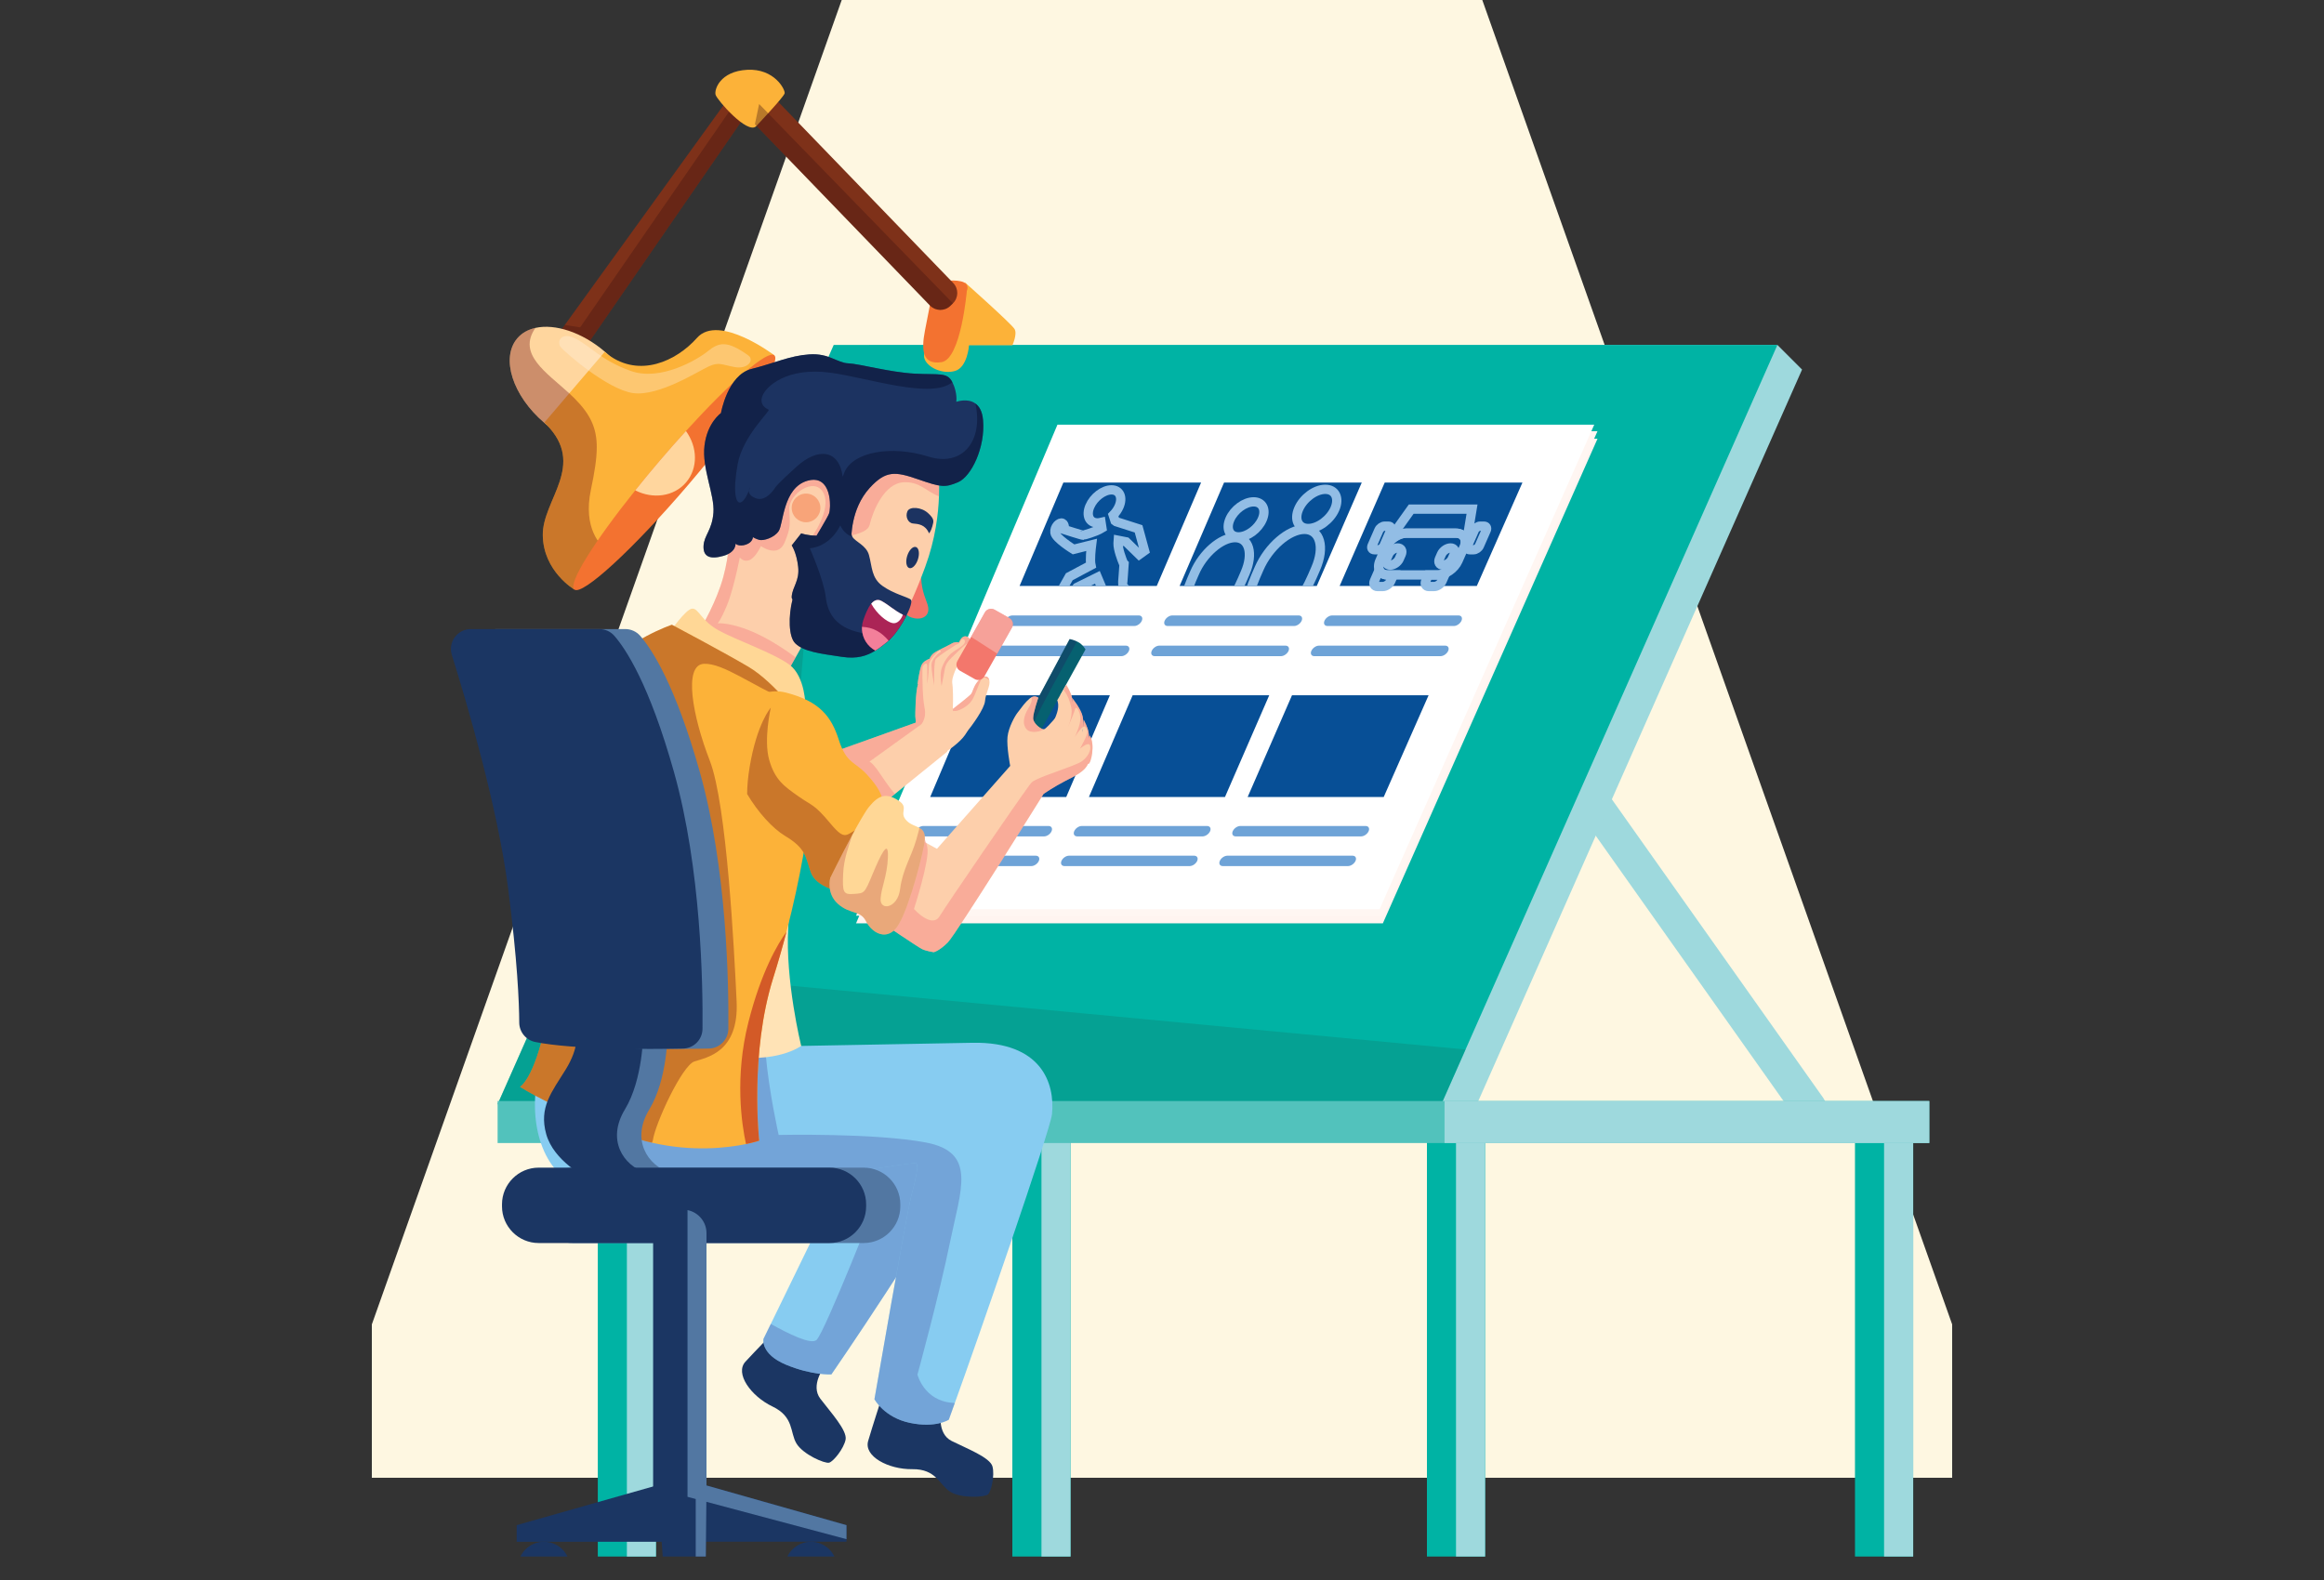 <svg xmlns="http://www.w3.org/2000/svg" xmlns:xlink="http://www.w3.org/1999/xlink" id="Layer_1" x="0px" y="0px" width="250px" height="170px" viewBox="0 0 250 170" xml:space="preserve"><rect x="0" y="0" width="250" height="170" fill="#333333" stroke="none"/><g id="BACKGROUND">	<polygon fill="#FEF7E1" points="210,142.5 210,159 40,159 40,142.5 51.747,109.381 94.448,-11 155.553,-11 169.611,28.637   179.186,55.633 180.889,60.427 198.467,109.989 199.477,112.835 200.072,114.511 202.605,121.65 205.736,130.48  "></polygon></g><g id="OBJECTS">	<g>		<path fill="#9ED9DD" d="M170.122,84.825l0.247-0.175c0.758-0.536,1.817-0.354,2.354,0.403l23.409,33.075   c0.537,0.759,0.355,1.818-0.402,2.354l-0.247,0.175c-0.759,0.536-1.817,0.354-2.354-0.403L169.72,87.18   C169.183,86.421,169.364,85.361,170.122,84.825z"></path>		<path fill="#9ED9DD" d="M193.862,39.745l-34.99,79.067H57.354l36.156-81.7h97.691l2.639,2.639   C193.841,39.752,193.849,39.749,193.862,39.745z"></path>		<polygon fill="#00B3A4" points="191.202,37.113 157.653,112.922 155.046,118.813 53.529,118.813 57.83,109.096 89.146,38.334    89.685,37.113   "></polygon>		<rect x="153.5" y="119.508" fill="#00B3A4" width="6.257" height="47.967"></rect>		<rect x="156.628" y="119.508" fill="#9ED9DD" width="3.129" height="47.967"></rect>		<rect x="199.546" y="119.508" fill="#00B3A4" width="6.26" height="47.967"></rect>		<rect x="202.675" y="119.508" fill="#9ED9DD" width="3.131" height="47.967"></rect>		<rect x="64.308" y="119.508" fill="#00B3A4" width="6.256" height="47.967"></rect>		<rect x="67.436" y="119.508" fill="#9ED9DD" width="3.128" height="47.967"></rect>		<rect x="108.902" y="119.508" fill="#00B3A4" width="6.259" height="47.967"></rect>		<rect x="112.034" y="119.508" fill="#9ED9DD" width="3.128" height="47.967"></rect>		<polygon opacity="0.49" fill="#0C8F82" points="157.653,112.922 155.046,118.813 53.529,118.813    57.83,109.096 89.146,38.334 83.353,105.897   "></polygon>		<rect x="53.529" y="118.465" fill="#52C2BC" width="154.013" height="4.52"></rect>		<rect x="155.394" y="118.465" fill="#9ED9DD" width="52.148" height="4.52"></rect>	</g>	<g>		<path fill="#7E3119" d="M79.979,12.728L62.041,38.727l-3.318-0.949l2.034-2.814L78.243,10.75c0,0,0.315-0.235,0.949,0.157   C79.821,11.303,79.979,12.728,79.979,12.728z"></path>		<path opacity="0.36" fill="#401412" d="M79.979,12.728L62.041,38.727l-3.318-0.949l2.034-2.814   l1.652,0.259l16.783-24.315C79.821,11.303,79.979,12.728,79.979,12.728z"></path>		<path fill="#FCB239" d="M103.847,30.429c0,0,4.979,4.425,5.295,4.979c0.316,0.553-0.237,1.739-0.237,1.739h-4.663   c0,0-0.158,2.371-1.501,2.766c-1.344,0.395-3.083-0.395-3.319-1.422s2.055-6.401,2.529-6.955   C102.424,30.982,103.847,30.429,103.847,30.429z"></path>		<path fill="#F37230" d="M104.005,31.298c0,0-0.623,7.349-2.722,7.666c-2.098,0.316-2.177-1.343-1.782-3.398   c0.395-2.055,0.79-4.188,1.027-4.742c0.237-0.553,1.817-0.79,2.845-0.553C104.4,30.508,104.005,31.298,104.005,31.298z"></path>		<path fill="#7E3119" d="M102.509,32.636c0,0,0,0.003-0.003,0.003l-0.28,0.273c-0.609,0.588-1.589,0.571-2.18-0.038L81.208,13.368   l-1.109-1.151c-0.588-0.609-0.57-1.589,0.039-2.181l0.284-0.273c0.609-0.588,1.589-0.57,2.177,0.039l19.951,20.658   C103.136,31.068,103.118,32.048,102.509,32.636z"></path>		<path fill="#FCB239" d="M81.324,13.596c0,0,3.003-3.161,3.083-3.557c0.079-0.395-1.106-2.687-4.031-2.529   c-2.924,0.158-3.556,2.134-3.398,2.687C77.135,10.751,80.375,14.465,81.324,13.596z"></path>		<path fill="#FFD69E" d="M67.959,46.917c-0.84,0.984-2.205,1.369-3.766,1.208c-1.722-0.179-3.679-1.022-5.439-2.468   c-0.073-0.056-0.144-0.116-0.213-0.175c-3.402-2.901-4.697-6.969-2.895-9.079c0.494-0.578,1.166-0.949,1.957-1.124   c2.093-0.465,4.995,0.452,7.462,2.559c0.133,0.112,0.259,0.228,0.385,0.343C68.562,41.054,69.692,44.887,67.959,46.917z"></path>		<path fill="#FCB239" d="M83.297,38.226l-17.97,21.046l-3.549,4.155c0,0-3.336-1.953-3.388-5.835   c-0.056-3.822,4.739-7.525,0.364-11.935c-0.063-0.067-0.129-0.133-0.196-0.196l2.677-3.136l3.812-4.462   c0.133,0.112,0.266,0.22,0.402,0.319c3.339,2.46,7.273,0.714,9.531-1.831C77.33,33.704,83.297,38.226,83.297,38.226z"></path>		<path opacity="0.36" fill="#401412" d="M102.509,32.636c0,0,0,0.003-0.003,0.003l-0.28,0.273   c-0.609,0.588-1.589,0.571-2.18-0.038L81.208,13.368l0.455-2.177L102.509,32.636z"></path>		<path opacity="0.36" fill="#721011" d="M65.328,59.272l-3.549,4.154c0,0-3.336-1.953-3.388-5.835   c-0.056-3.822,4.739-7.525,0.364-11.935c-0.073-0.056-0.144-0.116-0.213-0.175c-3.402-2.901-4.697-6.969-2.895-9.079   c0.493-0.578,1.166-0.949,1.957-1.124c-2.006,2.825,1.218,4.827,3.633,7.046c0.196,0.178,0.385,0.36,0.567,0.542   c1.711,1.726,2.391,3.171,2.391,5.257c0,1.239-0.238,2.706-0.634,4.592C62.692,56.836,64.592,58.719,65.328,59.272z"></path>		<path fill="#F37230" d="M83.296,38.228c0.841,0.719-3.29,6.944-9.231,13.902c-5.942,6.959-11.444,12.015-12.285,11.296   c-0.711-0.607,2.104-5.108,6.557-10.667c0.836-1.049,1.733-2.134,2.675-3.237c0.942-1.104,1.871-2.158,2.777-3.147   C78.579,41.109,82.585,37.621,83.296,38.228z"></path>		<path fill="#FFD69E" d="M73.789,46.375c1.256,1.719,1.32,4,0.013,5.529c-1.308,1.532-3.57,1.826-5.465,0.855   c0.835-1.05,1.733-2.134,2.675-3.237C71.955,48.419,72.883,47.365,73.789,46.375z"></path>		<path opacity="0.32" fill="#FFF4E7" d="M80.498,38.244c-2.308-1.667-3.182-1.401-4.356-0.455   s-5.114,3.257-8.295,2.121s-4.356-2.689-5.947-3.485s-2.007,0.379-1.591,0.909c0.417,0.531,5.038,4.583,7.803,4.962   c2.765,0.378,7.045-2.387,8.144-2.879c1.099-0.492,1.326-0.189,2.765,0.076C80.46,39.759,81.18,38.736,80.498,38.244z"></path>	</g>	<g>		<g>			<polygon fill="#FFF4F0" points="148.758,99.344 92.09,99.344 114.104,47.209 171.848,47.209    "></polygon>		</g>		<g>			<polygon fill="#FFF6F2" points="148.758,98.527 92.09,98.527 114.104,46.392 171.848,46.392    "></polygon>		</g>		<g>			<polygon fill="#FFFFFF" points="148.407,97.827 91.739,97.827 113.754,45.692 171.497,45.692    "></polygon>		</g>		<polygon fill="#074F96" points="124.436,63.045 109.679,63.045 114.39,51.92 129.205,51.92   "></polygon>		<path fill="#6EA3D7" d="M122.014,67.356h-13.587c-0.316,0-0.465-0.254-0.332-0.569l0,0c0.133-0.314,0.497-0.568,0.813-0.568   h13.593c0.317,0,0.464,0.254,0.329,0.568l0,0C122.696,67.102,122.331,67.356,122.014,67.356z"></path>		<path fill="#6EA3D7" d="M120.624,70.601h-13.572c-0.316,0-0.465-0.254-0.332-0.567l0,0c0.132-0.313,0.497-0.567,0.813-0.567   h13.578c0.316,0,0.463,0.254,0.329,0.567l0,0C121.305,70.347,120.939,70.601,120.624,70.601z"></path>		<polygon fill="#074F96" points="141.651,63.045 126.896,63.045 131.675,51.92 146.489,51.92   "></polygon>		<path fill="#6EA3D7" d="M139.203,67.356h-13.587c-0.317,0-0.464-0.254-0.329-0.569l0,0c0.135-0.314,0.501-0.568,0.817-0.568   h13.594c0.316,0,0.462,0.254,0.325,0.568l0,0C139.887,67.102,139.52,67.356,139.203,67.356z"></path>		<path fill="#6EA3D7" d="M137.792,70.601h-13.571c-0.316,0-0.463-0.254-0.329-0.567l0,0c0.135-0.313,0.5-0.567,0.816-0.567h13.577   c0.316,0,0.462,0.254,0.326,0.567l0,0C138.476,70.347,138.108,70.601,137.792,70.601z"></path>		<polygon fill="#074F96" points="158.866,63.045 144.11,63.045 148.959,51.92 163.774,51.92   "></polygon>		<g>			<g>				<defs>					<polygon id="SVGID_1_" points="141.651,63.045 126.896,63.045 131.675,51.92 146.489,51.92      "></polygon>				</defs>				<clipPath id="SVGID_2_">					<use xlink:href="#SVGID_1_"></use>				</clipPath>				<g clip-path="url(#SVGID_2_)">					<path fill="none" stroke="#92BDE5" stroke-miterlimit="10" d="M133.952,61.631c-0.9,2.086-1.491,3.775-4.35,3.775      c-2.859,0-1.994-1.689-1.097-3.775c0.897-2.089,2.849-3.785,4.354-3.785S134.854,59.542,133.952,61.631z"></path>					<path fill="none" stroke="#92BDE5" stroke-miterlimit="10" d="M135.787,55.882c-0.449,1.04-1.593,1.883-2.554,1.883      c-0.963,0-1.379-0.843-0.932-1.883c0.448-1.041,1.593-1.886,2.556-1.886C135.82,53.996,136.237,54.841,135.787,55.882z"></path>					<path fill="none" stroke="#92BDE5" stroke-miterlimit="10" d="M141.528,61.187c-1.014,2.332-1.68,4.22-4.874,4.22      c-3.195,0-2.224-1.888-1.215-4.22c1.011-2.336,3.195-4.232,4.879-4.232S142.543,58.851,141.528,61.187z"></path>					<path fill="none" stroke="#92BDE5" stroke-miterlimit="10" d="M143.597,54.757c-0.506,1.164-1.787,2.106-2.861,2.106      c-1.076,0-1.539-0.942-1.035-2.106c0.504-1.165,1.785-2.109,2.862-2.109S144.103,53.593,143.597,54.757z"></path>				</g>			</g>		</g>		<g>			<g>				<defs>					<polygon id="SVGID_3_" points="124.436,63.045 109.679,63.045 114.39,51.92 129.205,51.92      "></polygon>				</defs>				<clipPath id="SVGID_4_">					<use xlink:href="#SVGID_3_"></use>				</clipPath>				<path clip-path="url(#SVGID_4_)" fill="none" stroke="#92BDE5" stroke-miterlimit="10" d="M120.744,62.963     c0.026-0.061,0.177-2.307,0.177-2.307s-0.027-0.028-0.078-0.068c-0.162-0.395-0.591-1.506-0.57-2.136     c0.004-0.11,0.01-0.216,0.018-0.32l0.857,0.168l1.401,1.369l0.573-0.411l-0.643-2.358l-2.387-0.764     c-0.06-0.05-0.113-0.088-0.146-0.111l-0.195-0.604c0.266-0.272,0.491-0.592,0.638-0.937c0.418-0.982,0.051-1.778-0.82-1.778     s-1.916,0.796-2.333,1.778c-0.417,0.981-0.049,1.776,0.82,1.776c0.126,0,0.256-0.019,0.387-0.05l0.092,0.608     c-0.744,0.454-1.964,0.748-2.005,0.769c-0.059,0.03-2.049-0.611-2.049-0.611s0.095-0.548-0.199-0.686s-0.887,0.396-0.8,1.021     c0.087,0.624,2.001,1.798,2.001,1.798l1.94-0.486c-0.05,0.392-0.19,1.619-0.068,2.189l-2.328,1.24l-1.427,2.531l0.813,0.348     l1.437-1.727l2.199-1.086l0.735,1.753l1.717,1.121l1.409-0.727C121.91,64.266,120.718,63.023,120.744,62.963z"></path>			</g>		</g>		<g>			<path fill="none" stroke="#92BDE5" stroke-miterlimit="10" d="M157.819,58.022l-0.217,0.071    c-0.078-0.435-0.434-0.725-0.984-0.725h-5.352c-0.551,0-1.16,0.29-1.621,0.725l-0.149-0.071l2.312-3.242h6.542L157.819,58.022z"></path>			<path fill="none" stroke="#92BDE5" stroke-miterlimit="10" d="M148.257,59.15h-0.413c-0.237,0-0.348-0.193-0.245-0.43    l0.732-1.678c0.104-0.237,0.383-0.431,0.621-0.431h0.413c0.238,0,0.349,0.194,0.245,0.431l-0.733,1.678    C148.774,58.957,148.494,59.15,148.257,59.15z"></path>			<path fill="none" stroke="#92BDE5" stroke-miterlimit="10" d="M158.521,59.15h-0.412c-0.238,0-0.348-0.193-0.243-0.43    l0.738-1.678c0.104-0.237,0.385-0.431,0.622-0.431h0.414c0.237,0,0.348,0.194,0.242,0.431l-0.738,1.678    C159.038,58.957,158.759,59.15,158.521,59.15z"></path>			<path fill="none" stroke="#92BDE5" stroke-miterlimit="10" d="M149.896,61.863l-0.284,0.648c-0.144,0.328-0.53,0.596-0.86,0.596    h-0.566c-0.33,0-0.482-0.268-0.339-0.596l0.511-1.167c0.002-0.007,0.006-0.014,0.012-0.021c0.137,0.332,0.463,0.54,0.932,0.54    H149.896z"></path>			<path fill="none" stroke="#92BDE5" stroke-miterlimit="10" d="M155.507,61.656l-0.376,0.856    c-0.144,0.328-0.531,0.595-0.857,0.595h-0.57c-0.329,0-0.478-0.268-0.334-0.595l0.284-0.648h0.99    C154.923,61.863,155.224,61.786,155.507,61.656z"></path>			<path fill="none" stroke="#92BDE5" stroke-miterlimit="10" d="M154.646,61.863H149.3c-0.844,0-1.23-0.68-0.863-1.52l0.635-1.452    c0.367-0.841,1.35-1.523,2.195-1.523h5.354c0.844,0,1.229,0.682,0.859,1.523l-0.639,1.452    C156.472,61.183,155.488,61.863,154.646,61.863z"></path>			<path fill="none" stroke="#92BDE5" stroke-miterlimit="10" d="M149.542,60.807L149.542,60.807c-0.377,0-0.552-0.307-0.388-0.683    l0.212-0.484c0.164-0.376,0.607-0.684,0.984-0.684l0,0c0.379,0,0.553,0.308,0.389,0.684l-0.213,0.484    C150.362,60.5,149.919,60.807,149.542,60.807z"></path>			<path fill="none" stroke="#92BDE5" stroke-miterlimit="10" d="M155.232,60.807L155.232,60.807c-0.378,0-0.552-0.307-0.386-0.683    l0.212-0.484c0.165-0.376,0.609-0.684,0.987-0.684l0,0c0.377,0,0.551,0.308,0.386,0.684l-0.213,0.484    C156.054,60.5,155.61,60.807,155.232,60.807z"></path>		</g>		<path fill="#6EA3D7" d="M156.392,67.356h-13.587c-0.316,0-0.462-0.254-0.325-0.569l0,0c0.137-0.314,0.505-0.568,0.821-0.568   h13.593c0.316,0,0.461,0.254,0.322,0.568l0,0C157.077,67.102,156.708,67.356,156.392,67.356z"></path>		<path fill="#6EA3D7" d="M154.962,70.601H141.39c-0.316,0-0.461-0.254-0.324-0.567l0,0c0.137-0.313,0.503-0.567,0.819-0.567h13.577   c0.316,0,0.461,0.254,0.322,0.567l0,0C155.646,70.347,155.278,70.601,154.962,70.601z"></path>		<polygon fill="#074F96" points="114.7,85.752 100.064,85.752 104.698,74.808 119.392,74.808   "></polygon>		<path fill="#6EA3D7" d="M112.313,89.992H98.836c-0.313,0-0.462-0.25-0.332-0.559l0,0c0.131-0.309,0.492-0.561,0.806-0.561h13.482   c0.314,0,0.461,0.252,0.329,0.561l0,0C112.989,89.742,112.627,89.992,112.313,89.992z"></path>		<path fill="#6EA3D7" d="M110.946,93.186H97.484c-0.313,0-0.461-0.25-0.331-0.559l0,0c0.13-0.309,0.491-0.559,0.804-0.559h13.467   c0.313,0,0.46,0.25,0.328,0.559l0,0C111.62,92.936,111.259,93.186,110.946,93.186z"></path>		<polygon fill="#074F96" points="131.775,85.752 117.14,85.752 121.841,74.808 136.535,74.808   "></polygon>		<path fill="#6EA3D7" d="M129.362,89.992h-13.477c-0.313,0-0.46-0.25-0.328-0.559l0,0c0.133-0.309,0.495-0.561,0.809-0.561h13.482   c0.314,0,0.46,0.252,0.326,0.561l0,0C130.04,89.742,129.677,89.992,129.362,89.992z"></path>		<path fill="#6EA3D7" d="M127.976,93.186h-13.462c-0.313,0-0.46-0.25-0.328-0.559l0,0c0.132-0.309,0.494-0.559,0.808-0.559h13.466   c0.314,0,0.459,0.25,0.326,0.559l0,0C128.651,92.936,128.288,93.186,127.976,93.186z"></path>		<polygon fill="#074F96" points="148.851,85.752 134.215,85.752 138.984,74.808 153.678,74.808   "></polygon>		<path fill="#6EA3D7" d="M146.411,89.992h-13.477c-0.313,0-0.459-0.25-0.324-0.559l0,0c0.135-0.309,0.498-0.561,0.813-0.561h13.482   c0.313,0,0.458,0.252,0.321,0.561l0,0C147.091,89.742,146.726,89.992,146.411,89.992z"></path>		<path fill="#6EA3D7" d="M145.004,93.186h-13.461c-0.313,0-0.458-0.25-0.324-0.559l0,0c0.134-0.309,0.497-0.559,0.812-0.559h13.467   c0.313,0,0.457,0.25,0.321,0.559l0,0C145.682,92.936,145.317,93.186,145.004,93.186z"></path>	</g>	<g>		<g>			<path fill="#1B3663" d="M83.325,143.229c0,0-1.97,2.017-3.135,3.279s0.58,3.71,2.912,4.827c2.331,1.115,1.862,2.794,2.575,3.976    s3.058,2.196,3.52,2.064c0.461-0.132,1.568-1.495,1.766-2.479c0.198-0.983-1.631-2.97-2.722-4.409    c-1.09-1.439,0.404-3.367,0.404-3.367l-5.465-3.963"></path>			<path fill="#87CCF1" d="M106.583,119.373c-0.343,1.063-0.994,2.492-1.855,4.137c-4.641,8.929-15.295,24.371-15.295,24.371    s-2.086,0.115-4.869-1.043c-2.782-1.158-2.433-2.779-2.433-2.779l0.788-1.613l6.076-12.479l2.058-4.221    c0,0-2.965,0.35-6.185,0.729c-3.213,0.374-6.678,0.78-7.721,0.896c-2.086,0.231-13.444,2.086-16.688-0.812    c-3.245-2.898-3.71-8.807-1.74-13.676c0,0,14.833,0.928,18.89,0.813s21.095-1.159,23.181-0.697    C102.877,113.461,108.785,112.537,106.583,119.373z"></path>			<path opacity="0.48" fill="#5E79BB" d="M104.764,123.048c0.003,0.122-0.007,0.276-0.035,0.462    c-4.641,8.929-15.295,24.371-15.295,24.371s-2.086,0.115-4.869-1.043c-2.782-1.158-2.433-2.779-2.433-2.779l0.788-1.613    c1.876,1.057,4.361,2.281,4.924,1.719c0.935-0.932,6.65-15.516,6.65-15.516s-2.338,1.197-5.499,1.319    c-1.358,0.052-2.874-0.095-4.417-0.62c0,0,0.07-1.264,0.291-2.873c0.273-2.02,0.784-4.578,1.694-5.877    c1.631-2.334,5.95-2.334,12.132-1.865C104.879,119.197,104.645,120.014,104.764,123.048z"></path>			<path fill="#1B3663" d="M94.747,150.711c0,0-0.872,2.682-1.357,4.329c-0.484,1.647,2.165,3.068,4.749,3.036    s2.907,1.68,4.07,2.423s3.715,0.614,4.071,0.291c0.355-0.323,0.743-2.035,0.484-3.005c-0.258-0.969-2.778-1.938-4.394-2.745    s-1.131-3.198-1.131-3.198l-6.655-1.131"></path>			<path fill="#87CCF1" d="M102.709,150.965c-0.406,1.131-0.644,1.785-0.644,1.785s-1.393,0.928-4.172,0.346    c-2.782-0.577-3.826-2.548-3.826-2.548s3.476-20.049,3.941-21.788c0.462-1.739,0.812-3.244,0.578-3.591    c-0.231-0.351-18.775,3.476-25.033,2.086c-6.254-1.394-7.763-4.057-9.037-7.417c-0.389-1.025-0.508-2.265-0.479-3.524    c0.063-2.866,0.896-5.831,1.057-6.56c0.234-1.043,9.968-1.158,13.675-0.928c3.71,0.231,7.42,3.711,7.42,3.711    s16.343-0.307,18.458-0.34c7.35-0.117,8.867,4.316,8.517,7.7C112.986,121.605,105.194,144.098,102.709,150.965z"></path>			<path opacity="0.48" fill="#5E79BB" d="M102.429,150.934c0.095,0.007,0.186,0.018,0.28,0.031    c-0.406,1.131-0.644,1.785-0.644,1.785s-1.393,0.928-4.172,0.346c-2.783-0.577-3.826-2.547-3.826-2.547    s3.476-20.049,3.941-21.789c0.462-1.739,0.812-3.244,0.578-3.591c-0.231-0.35-18.775,3.476-25.033,2.086    c-6.254-1.394-7.763-4.057-9.037-7.417c-0.389-1.025-0.508-2.264-0.479-3.523c2.24-3.043,5.817-4.383,7.781-5.17    c2.026-0.813,10.545,2.219,10.545,2.219c0.35,4.085,1.4,8.75,1.4,8.75s10.381-0.23,15.866,0.819    c5.484,1.05,3.734,5.016,2.565,10.731c-1.166,5.719-3.5,14.234-3.5,14.234S99.394,150.699,102.429,150.934z"></path>		</g>		<g>			<path fill="#F37368" d="M99.131,60.973c-0.152,1.87,0.151,2.729,0.606,3.942s-0.354,1.769-1.314,1.617    c-0.96-0.152-1.516-0.859-1.516-1.466s0.505-2.476,1.011-2.88C98.424,61.782,99.131,60.973,99.131,60.973z"></path>			<path fill="#FDCFAB" d="M101.008,53.402c-0.063,1.852-0.378,4.592-1.474,7.571c-1.971,5.355-3.587,8.187-6.367,9.248    s-6.923-0.658-6.923-0.658s-0.322,0.574-0.658,1.172c-0.301,0.532-0.612,1.088-0.707,1.253c-0.2,0.357-5.961-1.313-7.025-2.02    c-1.061-0.707-2.373-2.527-2.373-2.527s1.617-2.73,2.324-5.355c0.087-0.329,0.165-0.651,0.234-0.959    c0.473-2.18,0.473-3.843,0.473-3.843s-0.938-2.237-1.225-5.072c-0.213-2.044-0.084-4.396,0.973-6.451    c2.527-4.9,10.056-8.386,16.219-4.396c1.582,1.025,2.779,2.16,3.682,3.28c2.622,3.245,2.79,6.374,2.79,6.374    S101.06,51.926,101.008,53.402z"></path>			<path opacity="0.46" fill="#F48383" d="M101.008,53.402c-1.421-0.563-2.086-1.606-3.808-1.512    c-2.051,0.112-3.269,2.989-3.658,4.595c-0.389,1.607-6.314,1.442-6.314,1.442s2.328-3.157,1.33-4.932    c-0.998-1.771-3.71,0.224-3.658,1.774c0.056,1.551,0.224,1.883-0.497,3.599c-0.721,1.719-2.548,0.389-2.548,0.389    s-0.553,1.218-1.218,1.498c-0.665,0.276-1.054-0.28-1.054-0.28s-0.108,0.567-0.287,1.354c-0.262,1.155-0.668,2.779-1.095,3.797    c-0.721,1.719-0.998,1.939-0.998,1.939s1.715-0.165,4.764,1.386c1.403,0.714,2.667,1.568,3.619,2.282    c-0.301,0.532-0.612,1.088-0.707,1.253c-0.2,0.357-5.96-1.313-7.025-2.02c-1.061-0.707-2.373-2.527-2.373-2.527    s1.617-2.73,2.324-5.355c0.087-0.329,0.165-0.651,0.234-0.959c0.473-2.181,0.473-3.843,0.473-3.843s-0.938-2.236-1.225-5.072    c0.116-0.178,0.235-0.36,0.357-0.542c3.157-4.711,10.136-7.977,12.684-7.977c1.701,0,5.397,0.395,7.833,0.952    c2.621,3.245,2.79,6.374,2.79,6.374S101.06,51.926,101.008,53.402z"></path>			<path fill="#1C3361" d="M99.939,57.386c-0.404-0.96-1.163-1.011-1.718-1.061c-0.556-0.051-0.859-0.758-0.606-1.314    c0.252-0.556,1.516-0.455,2.224,0.202s0.606,0.859,0.455,1.415C100.142,57.184,99.939,57.386,99.939,57.386z"></path>			<path fill="#1C3361" d="M98.749,60.17c-0.196,0.625-0.615,1.052-0.935,0.951c-0.319-0.1-0.419-0.689-0.222-1.314    c0.196-0.626,0.615-1.052,0.934-0.952C98.846,58.956,98.946,59.544,98.749,60.17z"></path>			<circle fill="#F8A479" cx="86.708" cy="54.65" r="1.543"></circle>			<path fill="#1C3361" d="M103.073,51.876c-1.414,0.605-1.82,0.557-4.294-0.301c-2.478-0.861-3.486-0.962-5.208,0.907    c-1.071,1.169-1.554,2.555-1.774,3.581c-0.133,0.613-0.175,1.099-0.192,1.323c-0.01,0.14,0.024,0.266,0.098,0.381v0.003    c0.346,0.55,1.477,0.896,1.771,1.939c0.354,1.264,0.252,2.478,1.463,3.336c1.214,0.861,2.628,1.162,3.035,1.463    c0.189,0.144-0.046,0.903-0.49,1.785c-0.413,0.815-1.008,1.732-1.606,2.359c-0.129,0.133-0.255,0.255-0.381,0.357    c-0.444,0.364-0.872,0.707-1.327,0.99c-0.931,0.581-1.978,0.914-3.574,0.676c-2.376-0.354-4.144-0.557-5.054-1.466    c-0.71-0.707-0.738-2.923-0.287-4.701c-0.063-0.094-0.094-0.2-0.084-0.312c0.078-1.082,0.865-1.684,0.693-3.224    c-0.175-1.54-0.693-2.289-0.693-2.289l1.022-1.298c0,0,0.641,0.241,1.648,0.249c0.179-0.298,0.36-0.603,0.532-0.896    c0.389-0.658,0.717-1.243,0.809-1.474c0.056-0.144,0.098-0.424,0.108-0.77c0.038-1.26-0.375-3.364-2.433-2.769    c-2.629,0.756-2.58,4.648-3.083,5.408c-0.504,0.756-1.669,1.06-2.072,0.959c-0.406-0.102-0.707-0.301-0.707-0.301    s0,0.556-0.76,0.808c-0.756,0.252-1.113-0.102-1.113-0.102s0.105,0.907-1.312,1.313c-1.414,0.402-2.174,0.101-2.125-1.061    c0.052-1.162,0.914-1.67,1.064-3.588c0.15-1.921-1.264-4.75-0.959-7.228c0.301-2.475,1.768-3.486,1.768-3.486    s0.707-4.096,3.283-4.75c2.58-0.658,4.095-1.417,6.216-1.568c2.125-0.15,2.982,0.91,4.193,0.963    c1.214,0.049,4.448,0.959,7.126,1.109c2.642,0.147,3.514-0.192,4.074,0.917c0.007,0.014,0.014,0.032,0.021,0.045    c0.553,1.159,0.402,2.072,0.402,2.072s1.201-0.441,2.058,0.182c0.409,0.294,0.742,0.836,0.822,1.785    C106.006,48.138,104.487,51.271,103.073,51.876z"></path>			<path opacity="0.53" fill="#0B1433" d="M105.75,45.205c-0.081-0.949-0.413-1.491-0.822-1.785    c0.875,3.983-1.365,6.868-5.072,5.702c-3.875-1.218-8.085-0.557-9.027,1.715c-0.061,0.146-0.119,0.3-0.176,0.457    c-0.403-3.003-2.716-3.103-4.92-1.122c-2.215,1.995-2.328,2.271-2.328,2.271s-0.941,1.606-2.104,1.166    c-0.633-0.241-0.76-0.567-0.739-0.812c-0.171,0.424-0.494,1.103-0.868,1.253c-0.553,0.221-0.885-1.162-0.333-4.154    c0.553-2.989,3.545-5.705,3.322-5.813c-0.22-0.112-1.05-0.5-0.662-1.498c0.385-0.998,2.601-3.102,7.255-2.492    c4.046,0.528,10.907,2.909,13.167,1.029c-0.56-1.109-1.431-0.77-4.074-0.917c-2.677-0.15-5.912-1.06-7.126-1.109    c-1.211-0.052-2.068-1.113-4.193-0.962c-2.121,0.15-3.637,0.91-6.216,1.568c-2.576,0.655-3.283,4.75-3.283,4.75    s-1.466,1.012-1.768,3.486c-0.305,2.478,1.109,5.306,0.959,7.228c-0.15,1.918-1.011,2.426-1.064,3.588    c-0.049,1.162,0.71,1.463,2.125,1.06c1.417-0.406,1.313-1.313,1.313-1.313s0.357,0.354,1.113,0.102    c0.759-0.252,0.759-0.809,0.759-0.809s0.301,0.2,0.707,0.301c0.402,0.101,1.568-0.203,2.072-0.959    c0.504-0.759,0.455-4.651,3.083-5.408c2.625-0.759,2.576,2.88,2.324,3.539c-0.091,0.23-0.42,0.815-0.809,1.473    c-0.171,0.294-0.354,0.599-0.532,0.896c-1.008-0.007-1.648-0.249-1.648-0.249l-1.022,1.298c0,0,0.519,0.749,0.693,2.289    c0.171,1.54-0.616,2.142-0.693,3.224c-0.01,0.112,0.021,0.217,0.084,0.312c-0.451,1.778-0.423,3.994,0.287,4.7    c0.91,0.91,2.678,1.113,5.054,1.467c1.596,0.238,2.643-0.095,3.574-0.676c0.455-0.284,0.882-0.626,1.327-0.99    c0.126-0.102,0.252-0.224,0.381-0.357c-0.763-0.189-1.708-0.333-2.72-0.476c-3.101-0.444-4.099-2.051-4.319-3.935    c-0.22-1.883-1.719-5.261-1.719-5.261s0.528,0,1.211-0.325c0.469-0.224,1.012-0.599,1.505-1.229    c0.232-0.297,0.416-0.592,0.566-0.895c0.242,0.512,0.61,0.926,1.149,1.174c0.049,0.021,0.098,0.042,0.154,0.06    c-0.074-0.116-0.108-0.241-0.098-0.381c0.018-0.224,0.06-0.711,0.192-1.323c0.221-1.025,0.704-2.412,1.774-3.581    c1.722-1.869,2.73-1.768,5.208-0.906c2.474,0.857,2.88,0.906,4.294,0.301C104.487,51.271,106.006,48.138,105.75,45.205z"></path>			<path opacity="0.53" fill="#0B1433" d="M80.693,52.443c0,0-0.046,0.147-0.13,0.354    C80.578,52.594,80.693,52.443,80.693,52.443z"></path>			<path fill="#AB2456" d="M97.479,66.292c-0.48,0.945-1.201,2.03-1.894,2.635c-0.03,0.03-0.063,0.056-0.093,0.081    c-0.447,0.364-0.874,0.707-1.328,0.99c-0.093-0.048-0.19-0.109-0.29-0.181c-0.825-0.589-1.191-1.514-1.147-2.371    c0.011-0.246,0.058-0.487,0.137-0.712c0.197-0.565,0.475-1.321,0.855-1.78c0.304-0.359,0.67-0.538,1.115-0.292    c0.813,0.447,1.367,1.027,2.29,1.474C97.236,66.19,97.354,66.244,97.479,66.292z"></path>			<path fill="#F37F9A" d="M95.585,68.928c-0.03,0.03-0.063,0.056-0.093,0.081c-0.447,0.364-0.874,0.707-1.328,0.99    c-0.093-0.048-0.19-0.109-0.29-0.181c-0.825-0.589-1.191-1.514-1.147-2.371C93.947,67.49,94.832,68.038,95.585,68.928z"></path>			<path fill="#FFFFFF" d="M97.125,66.137c-0.169,0.48-0.57,1.02-1.126,0.902c-0.649-0.142-1.683-1.003-2.279-2.084    c0.304-0.359,0.67-0.538,1.115-0.292C95.648,65.11,96.202,65.689,97.125,66.137z"></path>		</g>		<g>			<path fill="#FFE3B6" d="M78.306,113.578c5.215,0.928,7.88-1.043,7.88-1.043s-1.738-7.068-1.391-12.748    c0.348-5.678-2.55-7.301-4.404-5.446c-1.854,1.854-4.172,10.546-3.94,13.791S78.306,113.578,78.306,113.578z"></path>			<path fill="#FFD796" d="M86.65,76.03c0,0,0-3.245-1.738-4.52c-1.739-1.274-5.795-2.666-7.649-3.708    c-1.854-1.043-2.086-2.318-2.782-2.318c-0.695,0-2.434,2.549-2.434,2.549s0.463,1.854,1.97,2.781    c1.506,0.927,2.781,0.232,4.52,1.159s4.288,2.897,5.447,4.288c1.159,1.391,1.97,2.086,2.434,1.391    C86.882,76.957,86.65,76.03,86.65,76.03z"></path>			<path fill="#FCB239" d="M87.347,85.765c-0.458,3.647-1.201,8.589-2.741,14.483c-0.417,1.596-0.889,3.258-1.432,4.987    c-2.551,8.11-1.508,17.497-1.508,17.497s-0.508,0.176-1.414,0.364c-1.942,0.399-5.695,0.868-10.129-0.15    c-0.878-0.2-1.785-0.462-2.709-0.792c-7.767-2.781-11.473-5.215-11.473-5.215s1.505-0.812,2.779-6.839    c1.277-6.027-0.346-10.431-0.346-16.688s3.475-17.616,6.258-21.092c2.783-3.475,7.647-5.1,7.647-5.1s5.681,3.014,8.229,4.522    c1.505,0.889,3.01,2.422,3.99,3.532c0.682,0.77,1.109,1.333,1.109,1.333S87.924,81.13,87.347,85.765z"></path>			<path opacity="0.36" fill="#721011" d="M79.24,107.734c0.263,5.514-3.237,6.038-4.55,6.476    c-1.312,0.438-4.2,6.651-4.462,8.487c-0.01,0.081-0.045,0.165-0.105,0.249c-0.878-0.199-1.785-0.462-2.709-0.791    c-7.767-2.782-11.473-5.216-11.473-5.216s1.505-0.812,2.779-6.838c1.277-6.027-0.346-10.431-0.346-16.689    c0-6.258,3.475-17.616,6.258-21.091c2.783-3.476,7.647-5.1,7.647-5.1s5.681,3.013,8.229,4.522c1.505,0.889,3.01,2.422,3.99,3.532    c-3.563-1.501-6.7-3.934-8.758-3.854c-2.275,0.087-1.225,5.688,0.612,10.413C78.19,86.559,78.978,102.223,79.24,107.734z"></path>			<path fill="#D35A27" d="M83.173,105.234c-2.549,8.112-1.506,17.5-1.506,17.5s-0.51,0.174-1.416,0.361    c-0.461-2.104-1.24-7.206,0.257-13.109c1.379-5.438,3.157-8.433,4.098-9.737C84.191,101.844,83.716,103.508,83.173,105.234z"></path>			<g>				<g>					<g>						<path fill="#FDCFAB" d="M101.904,80.872l-5.639,4.56l-2.832,2.293l-1.452,1.173c0,0-2.202-1.394-2.898-3.129       c-0.147-0.368-0.249-0.784-0.312-1.211c-0.252-1.582-0.035-3.312-0.035-3.312l9.79-3.503l0.273-0.098       c0,0,0.192-0.039,0.486,0.021c0.396,0.084,0.969,0.354,1.501,1.148c0.77,1.151,1.029,1.81,1.095,1.999       C101.896,80.851,101.904,80.872,101.904,80.872z"></path>						<path fill="#FDCFAB" d="M104.126,78.285c0,0.154-0.046,0.315-0.126,0.479c-0.392,0.819-1.606,1.701-2.117,2.047       c-0.14,0.098-0.228,0.151-0.228,0.151s-2.163-0.515-2.678-1.134c-0.395-0.473-0.427-1.194-0.42-1.501       c0.003-0.091,0.007-0.147,0.007-0.147l-0.039-0.438l-0.063-0.693c0,0,0-2.548,0.294-3.458c0.032-0.112,0.07-0.196,0.116-0.252       c0.07-0.087,0.196-0.171,0.36-0.249c0.115-0.056,0.245-0.108,0.392-0.157c0.038-0.011,0.081-0.024,0.122-0.039       c0.032-0.007,0.06-0.017,0.091-0.024c0.066-0.021,0.137-0.039,0.207-0.056c0.091-0.021,0.186-0.042,0.28-0.06       c0.053-0.014,0.108-0.024,0.165-0.035c0.081-0.014,0.168-0.028,0.252-0.039c0.154-0.024,0.305-0.042,0.452-0.052       c0.116-0.007,0.228-0.014,0.329-0.014c0.045,0,0.095,0,0.137,0.003c0.228,0.007,0.406,0.039,0.511,0.102       c0.115,0.07,0.196,0.311,0.249,0.644c0.122,0.749,0.112,1.971,0.087,2.72v0.011c0,0.066-0.003,0.129-0.007,0.186       c0,0.017,0,0.032-0.003,0.045v0.049c-0.007,0.227-0.014,0.364-0.014,0.364S104.126,77.151,104.126,78.285z"></path>						<path fill="#FDCFAB" d="M105.964,75.415c-0.066,0.851-1.417,2.664-1.963,3.35c-0.007,0.01-0.017,0.021-0.024,0.031       c-0.532,0.662-1.229,0-1.558-0.794c-0.333-0.794-0.133-1.558-0.133-1.558s0.081-0.063,0.21-0.165c0,0,0,0,0.003,0       c0.518-0.402,1.817-1.414,1.974-1.624c0.196-0.266,0.196-0.697,0.693-1.327c0.49-0.62,1.106-0.76,1.25-0.165       c0.007,0.011,0.007,0.021,0.011,0.032C106.559,73.826,106.027,74.554,105.964,75.415z"></path>						<path fill="#FDCFAB" d="M104.392,69.125c-0.007,0.392-0.241,0.857-0.651,1.323c-0.497,0.56-1.292,2.118-1.323,2.916       c-0.035,0.794-0.563,0.76-1.095,0.56c-0.27-0.102-0.42-0.315-0.504-0.5c-0.073-0.175-0.091-0.325-0.091-0.325       c-0.021-0.105-0.01-0.259,0.014-0.417c0.042-0.339,0.15-0.71,0.15-0.71s1.26-1.757,1.393-1.89       c0.105-0.102,0.438-0.354,0.752-0.798c0.039-0.052,0.077-0.108,0.112-0.168c0.046-0.07,0.087-0.144,0.13-0.224       c0.364-0.697,0.994-0.43,1.092,0C104.389,68.964,104.396,69.044,104.392,69.125z"></path>						<path fill="#FDCFAB" d="M103.178,69.122c0,0-0.021,0.042-0.056,0.116v0.003c-0.07,0.151-0.196,0.424-0.346,0.739       c-0.105,0.224-0.221,0.469-0.333,0.704c-0.161,0.339-0.319,0.658-0.424,0.857c-0.2,0.378-0.256,0.766-0.36,1.078       c-0.052,0.144-0.112,0.273-0.207,0.371c-0.038,0.042-0.081,0.077-0.129,0.109c-0.039,0.024-0.077,0.049-0.116,0.073       c-0.129,0.081-0.259,0.171-0.389,0.252c-0.108,0.07-0.217,0.133-0.322,0.186c-0.007,0.003-0.014,0.007-0.021,0.011       c-0.137,0.066-0.266,0.108-0.378,0.108c-0.294,0-0.483-0.235-0.521-0.291c-0.003-0.007-0.007-0.01-0.007-0.01       s0.021-0.207,0.056-0.494c0.031-0.291,0.077-0.662,0.122-0.99v-0.003c0.042-0.315,0.084-0.588,0.119-0.697       c0.035-0.123,0.077-0.241,0.129-0.36c0.087-0.207,0.21-0.399,0.399-0.567c0.297-0.266,1.526-0.798,1.957-1.061       c0.364-0.224,0.7-0.165,0.798-0.14C103.167,69.118,103.178,69.122,103.178,69.122z"></path>						<path fill="#FDCFAB" d="M100.133,70.844c0,0,0,0.052-0.003,0.14c0,0.35-0.014,1.268-0.084,1.831       c-0.028,0.224-0.063,0.392-0.112,0.448c-0.032,0.039-0.087,0.074-0.158,0.102c-0.01,0.007-0.021,0.01-0.031,0.014       c-0.049,0.021-0.105,0.042-0.168,0.06c-0.105,0.032-0.221,0.056-0.333,0.077c-0.207,0.042-0.399,0.063-0.487,0.077       c-0.035,0-0.052,0.003-0.052,0.003s0.168-1.327,0.399-1.957c0.171-0.469,0.658-0.679,0.893-0.756       C100.081,70.854,100.133,70.844,100.133,70.844z"></path>					</g>					<path opacity="0.46" fill="#F48383" d="M104.392,69.125c-0.423-0.018-1.327,0.983-1.831,1.449      c-0.042,0.039-0.081,0.074-0.119,0.109c-0.476,0.451-0.721,0.777-0.83,1.424c-0.028,0.158-0.06,0.333-0.091,0.508      c-0.024,0.126-0.045,0.255-0.07,0.374c-0.084,0.452-0.162,0.823-0.162,0.823s-0.056-0.266-0.084-0.641      c-0.014-0.165-0.021-0.35-0.014-0.542c0-0.081,0.003-0.162,0.01-0.246c0.06-0.728,0.672-1.795,1.313-2.229      c0.087-0.063,0.175-0.119,0.259-0.175c0.521-0.339,0.935-0.57,1.011-0.861c0.084-0.336-0.207-0.396-0.322-0.322      c-0.119,0.074-0.207,0.364-0.308,0.424c-0.011,0.007-0.021,0.011-0.035,0.017v0.003c-0.024,0.011-0.052,0.028-0.084,0.042      c-0.123,0.066-0.273,0.14-0.273,0.14s-1.823,1.151-2.086,1.473c-0.147,0.182-0.186,1.078-0.189,1.824      c0,0.367,0.003,0.7,0.007,0.889c0.003,0.102,0.007,0.161,0.007,0.161s-0.01-0.056-0.028-0.15      c-0.035-0.182-0.094-0.511-0.15-0.865c-0.081-0.511-0.147-1.078-0.112-1.333c0.073-0.525,0.682-1.124,0.903-1.225      c0.22-0.101-0.028-0.263-0.028-0.263s-0.599,0.525-0.861,0.903c-0.035,0.052-0.07,0.102-0.098,0.147      c-0.178,0.287-0.224,0.476-0.224,0.977c0,0.255-0.031,0.602-0.066,0.91c-0.021,0.189-0.042,0.364-0.063,0.493      c-0.017,0.144-0.032,0.231-0.032,0.231s0-0.084,0-0.217c0.003-0.126,0.003-0.297,0.003-0.483c0.003-0.315,0.003-0.676,0-0.952      v-0.003c0-0.133,0-0.249-0.003-0.329c-0.014-0.465-0.494-0.056-0.507,0.249c-0.007,0.119-0.014,0.609-0.003,1.232      c0.003,0.137,0.003,0.276,0.01,0.423c0.021,0.917,0.077,1.985,0.21,2.604c0.157,0.735-0.018,1.26-0.168,1.547      c-0.087,0.171-0.168,0.259-0.168,0.259l-0.56,0.403l-5.033,3.626c0.189,0.063,0.56,0.396,1.292,1.501      c0.609,0.917,1.092,1.551,1.449,1.978l-2.832,2.292c-0.36-0.021-0.717-0.107-1.067-0.29c-1.043-0.546-2.433-1.694-3.595-2.877      c-0.252-1.582-0.035-3.311-0.035-3.311l9.79-3.504l-0.063-0.693c0,0,0-2.548,0.294-3.458c-0.035,0-0.052,0.003-0.052,0.003      s0.168-1.327,0.399-1.957c0.171-0.469,0.658-0.679,0.893-0.756c0.087-0.207,0.21-0.399,0.399-0.567      c0.297-0.266,1.526-0.798,1.957-1.06c0.364-0.224,0.7-0.165,0.798-0.14c0.045-0.07,0.087-0.144,0.129-0.224      c0.364-0.697,0.994-0.431,1.092,0C104.389,68.964,104.396,69.044,104.392,69.125z"></path>					<path opacity="0.46" fill="#F48383" d="M106.416,73.164c-0.697-0.479-0.738-0.406-1.151,0.592      c-0.504,1.211-0.606,1.768-1.467,2.32c-0.857,0.557-1.211,0.406-1.211,0.406s-0.081,0.14-0.091-0.108v-0.094      c0.003-0.049,0.007-0.112,0.01-0.186c0,0.066-0.003,0.129-0.007,0.186c0.518-0.403,1.816-1.414,1.974-1.625      c0.196-0.266,0.196-0.696,0.693-1.327C105.656,72.709,106.272,72.569,106.416,73.164z"></path>				</g>				<g>					<path fill="#F3776C" d="M108.858,67.533l-1.582,2.796l-1.382,2.447c-0.207,0.368-0.672,0.497-1.04,0.29l-1.582-0.896      c-0.364-0.207-0.494-0.672-0.287-1.036l1.477-2.611l1.487-2.636c0.207-0.364,0.676-0.494,1.04-0.287l1.582,0.896      C108.936,66.699,109.065,67.168,108.858,67.533z"></path>					<path opacity="0.54" fill="#FAC4BF" d="M108.858,67.533l-1.582,2.796l-2.814-1.806l1.487-2.636      c0.207-0.364,0.676-0.494,1.04-0.287l1.582,0.896C108.936,66.699,109.065,67.168,108.858,67.533z"></path>				</g>			</g>			<g>				<path fill="#066170" d="M116.772,69.877l-4.837,8.771c0,0-0.801,0.486-1.323,0s-0.452-0.697-0.452-0.697l0.633-1.19l4.273-7.998     c0,0,0.35,0.059,0.784,0.259c0.039,0.018,0.081,0.035,0.119,0.056C116.461,69.321,116.772,69.877,116.772,69.877z"></path>				<path opacity="0.46" fill="#1B3663" d="M115.852,69.023c-0.781,1.404-4.571,8.253-4.554,8.6     c0.021,0.389-0.641,0.343-0.665-0.192c-0.003-0.091,0.056-0.333,0.161-0.668l4.273-7.998     C115.067,68.765,115.418,68.824,115.852,69.023z"></path>			</g>			<path opacity="0.46" fill="#F48383" d="M114.704,78.631c0.032-0.074,0.102-0.228,0.189-0.42    C114.812,78.411,114.742,78.558,114.704,78.631z"></path>			<g>				<g>					<path fill="#FDCFAB" d="M112.261,85.418c0,0-9.384,15.064-10.312,15.992c-0.927,0.928-1.508,1.043-1.508,1.043      s-0.812-0.115-1.274-0.347c-0.462-0.234-4.057-2.667-4.057-2.667s-0.189-2.824,0.455-4.91c0.07-0.228,0.151-0.445,0.242-0.651      c0.927-2.086,2.433-3.941,2.433-3.941l0.003,0.003l1.386,0.753l1.162,0.634l7.879-8.922c0,0,1.043-0.116,2.201,0.928      c0.214,0.191,0.396,0.385,0.553,0.57C112.106,84.725,112.261,85.418,112.261,85.418z"></path>					<path fill="#FDCFAB" d="M117.042,82.181c-0.354,0.847-1.474,1.344-2.433,1.837c-1.232,0.634-2.349,1.4-2.349,1.4      s-0.735-0.42-1.516-0.944c-0.165-0.112-0.333-0.228-0.497-0.343c-0.935-0.673-1.579-1.726-1.579-1.726      s-0.399-2.079-0.287-3.122c0.112-1.043,0.805-2.258,1.085-2.611c0.518-0.665,0.773-1.067,1.295-1.515      c0.067-0.056,0.129-0.098,0.189-0.133c0.431-0.23,0.746,0.049,0.746,0.049s-0.557,1.603-0.557,2.198      c0,0.599,0.896,1.232,1.155,1.194c0.203-0.032,0.763-0.683,1.176-1.148c0.123-0.136,0.231-0.259,0.315-0.343      c0.312-0.308,0.9-0.822,1.498-0.392c0.052,0.035,0.105,0.081,0.158,0.133c0.017,0.017,0.035,0.035,0.049,0.056      c0.056,0.056,0.108,0.126,0.161,0.203c0.171,0.256,0.34,0.563,0.494,0.91c0.066,0.147,0.133,0.301,0.196,0.462      c0.039,0.098,0.077,0.203,0.116,0.305c0.003,0.003,0,0.007,0,0.007c0.101,0.273,0.189,0.549,0.273,0.83      c0.045,0.165,0.091,0.325,0.133,0.486c0.011,0.042,0.021,0.084,0.032,0.126c0.003,0.011,0.007,0.025,0.011,0.035      c0.081,0.336,0.146,0.665,0.199,0.97v0.003c0.014,0.091,0.028,0.179,0.039,0.266C117.186,81.673,117.143,81.942,117.042,82.181      z"></path>					<path fill="#FDCFAB" d="M115.652,76.972c0,0-0.112,0.427-0.375,0.777c-0.087,0.119-0.192,0.227-0.315,0.304      c-0.003,0.003-0.007,0.003-0.01,0.007c-0.07,0.045-0.147,0.081-0.231,0.105c-0.672,0.186-1.68-0.112-1.68-0.112      s0.214-0.27,0.431-0.738c0.084-0.182,0.168-0.399,0.241-0.641c0.263-0.857,0.018-1.327,0.018-1.327l0.662-1.145l0.308-0.536      c0,0,0.543,0.882,0.616,1.404v0.003c0.003,0.021,0.007,0.045,0.011,0.07c0.007,0.035,0.01,0.074,0.021,0.116      c0.003,0.024,0.007,0.052,0.01,0.077c0.067,0.346,0.168,0.791,0.235,1.148C115.628,76.686,115.652,76.86,115.652,76.972z"></path>					<path fill="#FDCFAB" d="M116.541,77.83c0,0.003,0,0.003,0,0.007c0,0.126-0.003,0.249-0.014,0.364      c-0.014,0.154-0.035,0.297-0.067,0.427c0,0.007,0,0.014-0.003,0.021c-0.035,0.157-0.081,0.294-0.133,0.409      c0,0-0.028-0.024-0.322-0.318c-0.028-0.032-0.063-0.063-0.098-0.098l-0.066-0.066c-0.322-0.322-0.549-0.49-0.56-0.826      c-0.01-0.126,0.014-0.28,0.077-0.479c0.028-0.087,0.049-0.189,0.06-0.298c0-0.003,0.003-0.007,0.003-0.01      c0.01-0.081,0.017-0.165,0.024-0.249c0.021-0.487-0.042-1.05-0.084-1.375c-0.003-0.025-0.007-0.053-0.011-0.077      c-0.007-0.046-0.014-0.088-0.021-0.116c-0.003-0.032-0.007-0.052-0.007-0.067c0.081,0.095,1.012,1.257,1.152,2.044      C116.517,77.371,116.538,77.609,116.541,77.83z"></path>					<path fill="#FDCFAB" d="M117.143,79.317v0.003c0,0.389-0.102,0.626-0.199,0.763c-0.014,0.017-0.028,0.035-0.039,0.049      c-0.073,0.087-0.137,0.119-0.137,0.119s0,0.003-0.003,0.01s-0.007,0.014-0.007,0.021c-0.021,0.035-0.056,0.067-0.122-0.06      c-0.032-0.063-0.067-0.168-0.112-0.325c-0.003-0.018-0.011-0.035-0.014-0.056c-0.168-0.641-0.094-0.822-0.052-1.187      c0,0,0.003-0.003,0-0.007c0.003-0.007,0.003-0.014,0.003-0.021c0.003-0.028,0.007-0.06,0.01-0.091      c0.007-0.102,0.018-0.21,0.032-0.322v-0.003c0.011-0.129,0.024-0.259,0.039-0.375c0-0.003,0-0.003,0-0.007      c0.024-0.213,0.042-0.375,0.042-0.375C116.919,78.127,117.143,78.576,117.143,79.317z"></path>					<path fill="#FDCFAB" d="M117.066,82.191c-0.007,0-0.018-0.003-0.024-0.01c-0.108-0.042-0.196-0.308-0.252-0.641      c-0.07-0.42-0.087-0.945-0.032-1.257c0-0.007,0.003-0.014,0.007-0.021c0.007-0.049,0.017-0.091,0.028-0.126      c0.007-0.011,0.01-0.021,0.014-0.032c0.018-0.042,0.039-0.087,0.056-0.133c0.105-0.231,0.21-0.483,0.28-0.651v-0.003      c0.045-0.112,0.073-0.182,0.073-0.182C117.851,80.028,117.367,82.229,117.066,82.191z"></path>				</g>				<path opacity="0.46" fill="#F48383" d="M110.437,78.463c-0.483-0.525-0.35-1.354,0.175-2.229     c0.305-0.508,0.448-0.896,0.339-1.211c0.431-0.231,0.746,0.049,0.746,0.049s-0.556,1.603-0.556,2.198     c0,0.598,0.896,1.232,1.155,1.193C112.016,78.68,110.917,78.988,110.437,78.463z"></path>				<path opacity="0.46" fill="#F48383" d="M117.066,82.191c-0.007,0-0.018-0.003-0.024-0.01     c-0.354,0.847-1.474,1.344-2.433,1.837c-1.232,0.634-2.349,1.4-2.349,1.4s-9.384,15.064-10.312,15.992     c-0.927,0.928-1.508,1.043-1.508,1.043s-0.812-0.115-1.274-0.346c-0.462-0.235-4.057-2.668-4.057-2.668s-0.189-2.824,0.455-4.91     c0.987-1.813,2.072-3.609,2.678-4.589c0.291-0.472,0.469-0.756,0.469-0.756s0.588,0.493,0.917,1.509     c0.053,0.154,0.098,0.322,0.133,0.504c0.259,1.357-1.445,6.607-1.445,6.607s1.925,2.143,2.754,0.785     c0.777-1.261,8.232-12.17,9.674-14.117c0.109-0.143,0.182-0.237,0.217-0.275c0.077-0.084,0.241-0.183,0.462-0.295     c1.26-0.623,4.445-1.575,5.005-2.023c0.137-0.108,0.255-0.22,0.36-0.339c0.13-0.14,0.235-0.287,0.315-0.434v-0.003     c0.172-0.315,0.228-0.627,0.158-0.889c-0.042-0.151-0.168-0.172-0.319-0.129c-0.017,0.003-0.032,0.006-0.049,0.014     c-0.032,0.011-0.067,0.024-0.102,0.039c-0.052,0.028-0.105,0.06-0.158,0.087c-0.249,0.146-0.469,0.339-0.469,0.339     s0.158-0.27,0.357-0.665c0.066-0.125,0.136-0.262,0.206-0.413c0.018-0.032,0.032-0.066,0.049-0.101     c0.308-0.655,0.217-0.875-0.042-1.18c-0.052-0.06-0.126-0.052-0.21-0.003c-0.011,0.003-0.018,0.007-0.024,0.011v0.003     c-0.052,0.032-0.108,0.077-0.161,0.129c-0.112,0.108-0.231,0.252-0.34,0.396c-0.189,0.252-0.346,0.504-0.392,0.578     c0.032-0.07,0.165-0.333,0.294-0.676c0.091-0.231,0.178-0.494,0.241-0.759c0.028-0.126,0.052-0.255,0.066-0.378     c0.084-0.833-0.441-1.708-0.57-1.183c-0.011,0.046-0.028,0.102-0.049,0.165c-0.028,0.084-0.063,0.179-0.102,0.284     c-0.021,0.06-0.049,0.126-0.073,0.192c0,0.003-0.003,0.007-0.003,0.011c-0.14,0.346-0.312,0.752-0.452,1.082     c-0.014,0.028-0.028,0.052-0.039,0.081c0.011-0.024,0.021-0.049,0.028-0.074c0.161-0.409,0.325-0.962,0.333-1.48     c0.003-0.151-0.011-0.294-0.039-0.434c-0.196-0.945-0.532-1.571-0.854-1.942l0.308-0.535c0,0,0.542,0.882,0.616,1.403v0.003     h0.003v0.003c0.081,0.095,1.012,1.257,1.152,2.044c0.045,0.249,0.066,0.487,0.07,0.708c0.024-0.214,0.042-0.375,0.042-0.375     c0.336,0.672,0.56,1.12,0.56,1.862c0.046-0.112,0.074-0.182,0.074-0.182C117.851,80.028,117.367,82.229,117.066,82.191z"></path>				<path fill="#FCB239" d="M95.807,87.385c0,5.705-3.469,7.788-4.81,8.38c-0.322,0.144-0.521,0.199-0.521,0.199     s-2.667-0.466-3.245-2.085c-0.581-1.625-0.465-2.553-2.782-3.941c-1.333-0.802-2.902-2.523-4.078-4.509     c-0.865-1.46-1.52-3.059-1.719-4.532c-0.462-3.476,2.321-7.301,5.912-6.374c3.591,0.928,4.869,2.552,5.677,5.1     c0.812,2.551,1.74,2.317,3.014,3.709c1.278,1.391,1.624,2.201,1.739,3.01C95.11,87.154,95.807,87.385,95.807,87.385z"></path>				<path opacity="0.36" fill="#721011" d="M92.016,93.91c-0.364,0.801-0.668,1.402-1.019,1.854     c-0.322,0.144-0.521,0.199-0.521,0.199s-2.667-0.466-3.245-2.085c-0.581-1.625-0.465-2.553-2.782-3.941     c-1.333-0.802-2.902-2.523-4.078-4.509c0.007-0.878,0.094-1.831,0.27-2.895c0.787-4.726,2.275-6.388,2.275-6.388     s-0.788,3.413-0.175,5.6c0.612,2.187,1.663,2.888,3.15,3.937c1.487,1.051,1.663,0.788,3.413,2.889     c1.75,2.1,1.663,1.137,3.325,0.438C92.628,89.01,92.891,91.984,92.016,93.91z"></path>				<path fill="#FFD796" d="M99.397,90.979c-0.462,2.317-1.971,7.879-3.129,9.041c-0.424,0.423-0.882,0.57-1.316,0.524     c-0.752-0.076-1.446-0.717-1.813-1.452c-0.578-1.158-1.736-0.696-3.014-1.854c-1.274-1.159-0.809-2.783-0.809-2.783     s1.211-2.464,2.373-4.635c0.711-1.318,1.404-2.529,1.799-3.014c1.043-1.273,1.852-1.508,3.129-0.696     c1.274,0.812,0,1.274,0.924,2.202c0.438,0.438,0.973,0.539,1.372,0.766C99.37,89.335,99.646,89.752,99.397,90.979z"></path>				<path opacity="0.25" fill="#A81E28" d="M99.397,90.979c-0.462,2.317-1.971,7.879-3.129,9.041     c-0.424,0.423-0.882,0.57-1.316,0.524c-0.752-0.076-1.446-0.717-1.813-1.452c-0.578-1.158-1.736-0.696-3.014-1.854     c-1.274-1.159-0.809-2.783-0.809-2.783s1.211-2.464,2.373-4.635c-0.451,1.422-0.92,2.646-0.987,4.176     c-0.087,2.013,0,2.275,1.138,2.188c1.138-0.087,1.138,0,2.012-2.1c0.875-2.1,1.75-3.938,1.663-1.838     c-0.087,2.1-0.7,3.15-0.787,4.463s1.837,1.05,2.1-1.051c0.262-2.1,1.225-3.5,1.75-5.337c0.14-0.497,0.245-0.917,0.336-1.243     C99.37,89.335,99.646,89.752,99.397,90.979z"></path>			</g>		</g>	</g>	<g>		<g>			<defs>				<rect id="SVGID_5_" x="43.537" y="60.807" width="62.054" height="106.667"></rect>			</defs>			<clipPath id="SVGID_6_">				<use xlink:href="#SVGID_5_"></use>			</clipPath>			<g clip-path="url(#SVGID_6_)">				<path fill="#5277A2" d="M72.164,126.211c-2.55-0.812-4.288-3.594-2.318-6.838c1.97-3.245,1.97-8.229,1.97-8.229h-7.186     c0,0,0.348,1.506-1.159,3.939c-1.506,2.435-2.897,4.057-2.086,6.954c0.812,2.897,4.288,4.636,4.288,4.636L72.164,126.211z"></path>				<path fill="#5277A2" d="M92.909,133.744H61.618c-2.167,0-3.94-1.773-3.94-3.941v-0.231c0-2.167,1.773-3.94,3.94-3.94h31.291     c2.167,0,3.94,1.773,3.94,3.94v0.231C96.849,131.971,95.076,133.744,92.909,133.744z"></path>				<path fill="#1B3663" d="M89.233,133.744H57.942c-2.167,0-3.94-1.773-3.94-3.941v-0.231c0-2.167,1.773-3.94,3.94-3.94h31.291     c2.167,0,3.94,1.773,3.94,3.94v0.231C93.174,131.971,91.4,133.744,89.233,133.744z"></path>				<path fill="#1B3663" d="M76,132.686v29.006c0,1.227-0.88,2.258-2.043,2.485c-0.16,0.03-0.323,0.048-0.489,0.048h-0.677     c-1.394,0-2.533-1.14-2.533-2.533v-29.006c0-1.394,1.139-2.533,2.533-2.533h0.677c0.167,0,0.33,0.018,0.489,0.048     C75.12,130.428,76,131.459,76,132.686z"></path>				<polygon fill="#1B3663" points="76,159.886 75.987,161.232 75.871,172.904 71.662,172.904 70.768,159.886     "></polygon>				<polygon fill="#1B3663" points="72.682,159.248 72.682,165.885 55.581,165.885 55.581,164.098     "></polygon>				<polygon fill="#1B3663" points="91.059,164.099 91.059,165.883 73.957,165.883 73.957,159.25 76,159.828     "></polygon>				<path fill="#5277A2" d="M91.059,164.099v1.509L76,161.593l-2.043-0.544V130.2c1.163,0.228,2.043,1.259,2.043,2.485v27.143     L91.059,164.099z"></path>				<path fill="#1B3663" d="M76.126,174.435v1.403c0,0.834-0.537,1.548-1.285,1.807v0.003c-0.197,0.067-0.408,0.105-0.629,0.105     h-0.51c-1.054,0-1.914-0.86-1.914-1.915v-1.403c0-0.626,0.302-1.184,0.771-1.53c0.32-0.241,0.714-0.385,1.143-0.385h0.51     c0.221,0,0.432,0.038,0.629,0.109c0.01,0,0.02,0.004,0.027,0.014c0.003-0.004,0.003,0,0.003,0     c0.173,0.061,0.337,0.149,0.483,0.262C75.824,173.251,76.126,173.809,76.126,174.435z"></path>				<circle fill="#1B3663" cx="58.516" cy="168.692" r="2.808"></circle>				<circle fill="#1B3663" cx="87.23" cy="168.692" r="2.808"></circle>				<path fill="#1B3663" d="M69.54,126.211c-2.55-0.812-4.288-3.594-2.318-6.838c1.97-3.245,1.97-8.229,1.97-8.229h-7.185     c0,0,0.348,1.506-1.159,3.939c-1.506,2.435-2.897,4.057-2.086,6.954s4.288,4.636,4.288,4.636L69.54,126.211z"></path>				<path fill="#5277A2" d="M60.37,112.116c4.158,0.827,12.127,0.78,15.882,0.705c1.158-0.023,2.087-0.961,2.099-2.119     c0.05-4.825-0.143-17.217-3.059-27.604c-2.66-9.475-5.2-13.287-6.424-14.686c-0.406-0.464-0.993-0.728-1.61-0.728H53.433     c-1.446,0-2.478,1.401-2.046,2.781c1.61,5.142,4.934,16.406,6.059,25.149c0.999,7.76,1.183,12.26,1.193,14.412     C58.644,111.047,59.37,111.917,60.37,112.116z"></path>				<path fill="#1B3663" d="M57.589,112.116c4.158,0.827,12.127,0.78,15.882,0.705c1.159-0.023,2.087-0.961,2.099-2.119     c0.05-4.825-0.143-17.217-3.059-27.604c-2.659-9.475-5.2-13.287-6.424-14.686c-0.406-0.464-0.993-0.728-1.61-0.728H50.651     c-1.446,0-2.478,1.401-2.046,2.781c1.61,5.142,4.934,16.406,6.059,25.149c0.999,7.76,1.183,12.26,1.193,14.412     C55.862,111.047,56.588,111.917,57.589,112.116z"></path>				<path fill="#5277A2" d="M76.126,174.435v1.403c0,0.834-0.537,1.548-1.285,1.807c0.404-0.439,0.605-1.885,0.473-3.435     c-0.062-0.7-0.164-1.088-0.255-1.306c-0.078-0.174-0.146-0.238-0.187-0.262c0,0,0-0.004-0.003,0     c-0.017-0.014-0.027-0.014-0.027-0.014v-11.58c0,0,0.66,0.058,1.146,0.184l-0.116,11.672h-0.517     C75.824,173.251,76.126,173.809,76.126,174.435z"></path>			</g>		</g>	</g></g></svg>
